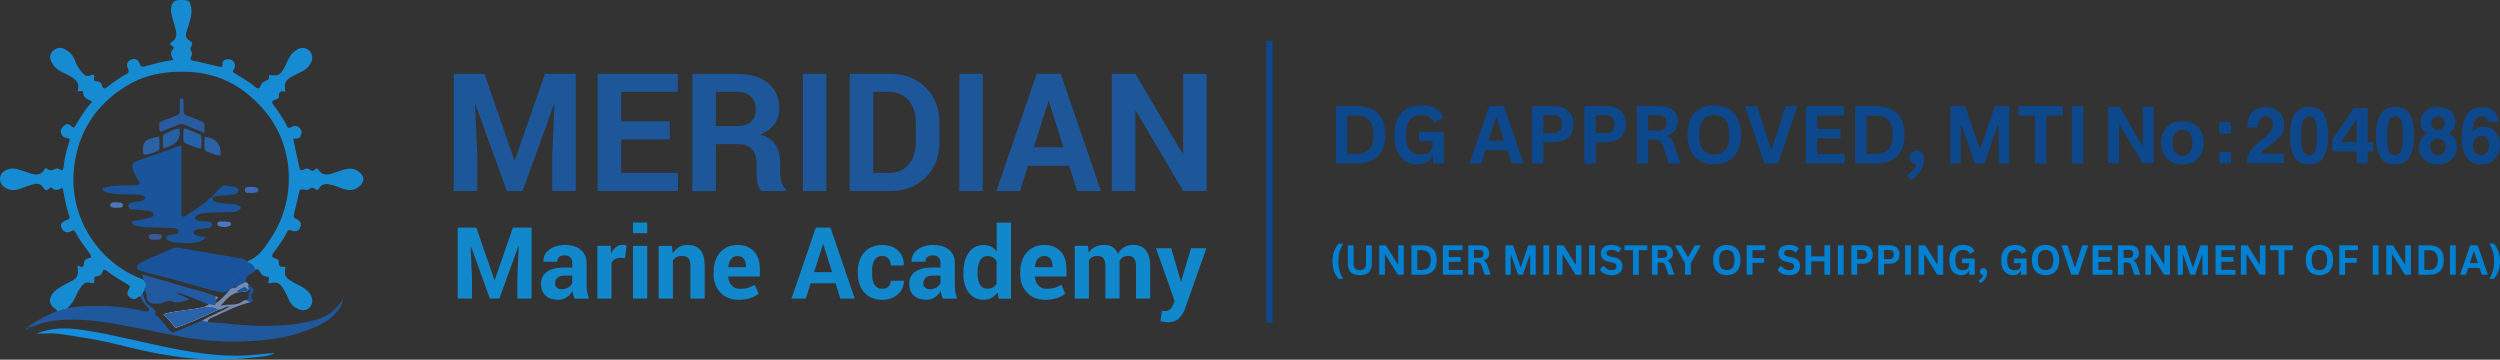<?xml version="1.0" encoding="UTF-8"?>
<svg id="Layer_1" data-name="Layer 1" xmlns="http://www.w3.org/2000/svg" viewBox="0 0 3629.82 522.17">
  <rect x="0" y="0" width="3629.82" height="522.17" fill="#333333" stroke="none"/>
  <defs>
    <style>
      .cls-1 {
        fill: #178bd1;
      }

      .cls-1, .cls-2, .cls-3, .cls-4, .cls-5, .cls-6, .cls-7, .cls-8, .cls-9, .cls-10, .cls-11, .cls-12, .cls-13, .cls-14, .cls-15, .cls-16, .cls-17, .cls-18, .cls-19, .cls-20, .cls-21, .cls-22, .cls-23 {
        stroke-width: 0px;
      }

      .cls-2 {
        fill: #2860a5;
      }

      .cls-3 {
        fill: #2c62a1;
      }

      .cls-4 {
        fill: #758ab0;
      }

      .cls-5 {
        fill: #4978c0;
      }

      .cls-6 {
        fill: #0281d2;
      }

      .cls-7 {
        fill: #295ba1;
      }

      .cls-8 {
        fill: #2a62aa;
      }

      .cls-9 {
        fill: #158ddd;
      }

      .cls-10 {
        fill: #0d488c;
      }

      .cls-11 {
        fill: #20589d;
      }

      .cls-12 {
        fill: #ecf1f6;
      }

      .cls-13 {
        fill: #3e69bb;
      }

      .cls-14 {
        fill: #f6f9fa;
      }

      .cls-15 {
        fill: #215aa0;
      }

      .cls-16 {
        fill: #4b77b2;
      }

      .cls-17 {
        fill: #1a559b;
      }

      .cls-18 {
        fill: #18539b;
      }

      .cls-19 {
        fill: #2a62a5;
      }

      .cls-20 {
        fill: #1d579a;
      }

      .cls-21 {
        fill: #2662a8;
      }

      .cls-22 {
        fill: #1187cc;
      }

      .cls-23 {
        fill: #395a97;
      }
    </style>
  </defs>
  <g>
    <path class="cls-10" d="M3060.97,155.33h16.71l33.31,56.97v-56.97h15.92v81.75h-15.92l-34.09-56.97v56.97h-15.92v-81.75Z"/>
    <path class="cls-10" d="M3137.9,207.14c0-9.57,2.76-17.17,8.3-22.82,5.53-5.64,13.01-8.47,22.43-8.47s17.01,2.82,22.54,8.47c5.53,5.65,8.3,13.33,8.3,23.05s-2.77,17.27-8.3,22.88c-5.53,5.61-13.05,8.41-22.54,8.41s-16.9-2.8-22.43-8.41c-5.53-5.61-8.3-13.27-8.3-22.99v-.11ZM3154.16,207.14c0,5.91,1.31,10.56,3.92,13.96,2.62,3.4,6.17,5.1,10.65,5.1s7.92-1.7,10.54-5.1c2.62-3.4,3.93-7.98,3.93-13.74s-1.31-10.45-3.93-13.85c-2.62-3.4-6.13-5.1-10.54-5.1s-8.04,1.7-10.65,5.1c-2.62,3.4-3.92,7.98-3.92,13.74v-.11Z"/>
    <path class="cls-10" d="M3239.28,177.31v16.6h-16.93v-16.6h16.93ZM3239.28,220.49v16.6h-16.93v-16.6h16.93Z"/>
    <path class="cls-10" d="M3268.22,218.02c3.92-4.86,8.24-9.2,12.95-13.01,1.05-.82,2.09-1.63,3.14-2.41,1.05-.79,2.05-1.59,3.03-2.41,3.51-2.76,6.5-5.66,8.97-8.69,2.47-3.03,3.7-6.63,3.7-10.82,0-3.66-.9-6.52-2.69-8.58-1.8-2.06-4.3-3.08-7.51-3.08-3.89,0-6.71,1.23-8.47,3.7-1.76,2.47-2.75,6.58-2.97,12.34l-15.25-.11c.07-5.61.67-10.1,1.8-13.47s2.95-6.34,5.5-8.9c2.39-2.41,5.23-4.22,8.52-5.43,3.29-1.2,6.88-1.81,10.76-1.81,8,0,14.43,2.39,19.29,7.15s7.29,11.06,7.29,18.86c0,7.18-1.91,12.82-5.72,16.93-3.81,4.11-8.11,7.89-12.9,11.33-.22.22-.49.43-.78.62-.3.19-.56.36-.79.5-2.54,1.87-5.05,3.81-7.51,5.83-2.47,2.02-4.64,4.3-6.5,6.84h34.09v13.68h-53.83c0-7.85,1.96-14.2,5.89-19.06Z"/>
    <path class="cls-10" d="M3325.02,197.55c0-14.45,2.28-25.09,6.84-31.95,4.56-6.85,11.62-10.27,21.2-10.27,10.54,0,17.62,3.61,21.25,10.84,3.63,7.22,5.62,15.22,6,23.97.07.75.11,1.5.11,2.25v2.24c0,1.72-.04,3.5-.11,5.33-.08,1.83-.19,3.69-.34,5.56-.67,8.31-2.88,15.91-6.62,22.79-3.74,6.89-10.69,10.33-20.86,10.33s-17.4-3.52-21.03-10.56c-3.63-7.04-5.7-14.79-6.22-23.24-.07-1.2-.13-2.39-.17-3.59-.04-1.2-.06-2.4-.06-3.59v-.11ZM3341.28,197.72c0,5.08.17,9.31.5,12.67.34,3.36.88,6.13,1.63,8.3.67,2.02,1.87,3.61,3.59,4.77,1.72,1.16,3.7,1.74,5.94,1.74,4.19,0,7.1-2.09,8.75-6.28,1.64-4.19,2.47-11.55,2.47-22.09s-.8-17.81-2.41-21.81c-1.61-4-4.5-6-8.69-6-1.87,0-3.55.39-5.05,1.18-1.5.78-2.65,1.93-3.48,3.42-1.05,1.95-1.85,4.97-2.41,9.08-.56,4.11-.84,9.16-.84,15.14v-.11Z"/>
    <path class="cls-10" d="M3417.65,156.9h19.96v49.57h8.41v13.34h-8.41v17.27h-15.92v-17.27h-35.44v-17.16l31.4-45.75ZM3421.69,206.47v-33.53l-22.99,33.53h22.99Z"/>
    <path class="cls-10" d="M3449.72,197.55c0-14.45,2.28-25.09,6.84-31.95,4.56-6.85,11.62-10.27,21.2-10.27,10.54,0,17.62,3.61,21.25,10.84,3.63,7.22,5.62,15.22,6,23.97.07.75.11,1.5.11,2.25v2.24c0,1.72-.04,3.5-.11,5.33-.08,1.83-.19,3.69-.34,5.56-.67,8.31-2.88,15.91-6.62,22.79-3.74,6.89-10.69,10.33-20.86,10.33s-17.4-3.52-21.03-10.56c-3.63-7.04-5.7-14.79-6.22-23.24-.07-1.2-.13-2.39-.17-3.59-.04-1.2-.06-2.4-.06-3.59v-.11ZM3465.99,197.72c0,5.08.17,9.31.5,12.67.34,3.36.88,6.13,1.63,8.3.67,2.02,1.87,3.61,3.59,4.77,1.72,1.16,3.7,1.74,5.94,1.74,4.19,0,7.1-2.09,8.75-6.28,1.64-4.19,2.47-11.55,2.47-22.09s-.8-17.81-2.41-21.81c-1.61-4-4.5-6-8.69-6-1.87,0-3.55.39-5.05,1.18-1.5.78-2.65,1.93-3.48,3.42-1.05,1.95-1.85,4.97-2.41,9.08-.56,4.11-.84,9.16-.84,15.14v-.11Z"/>
    <path class="cls-10" d="M3524.97,193.6c-3.44-1.2-6.04-3.09-7.79-5.67-1.76-2.58-2.64-5.86-2.64-9.83,0-6.88,2.32-12.39,6.95-16.54s10.8-6.22,18.5-6.22,13.7,2,18.22,6c4.52,4,6.78,9.33,6.78,15.98,0,3.97-.84,7.27-2.52,9.89-1.68,2.62-4.32,4.79-7.91,6.52,4.41,1.87,7.64,4.38,9.7,7.53,2.05,3.15,3.08,7.12,3.08,11.91,0,7.64-2.56,13.8-7.68,18.48-5.12,4.68-11.83,7.02-20.13,7.02s-14.75-2.28-19.79-6.85c-5.05-4.57-7.57-10.6-7.57-18.09,0-4.87,1.06-8.89,3.2-12.08,2.13-3.18,5.33-5.82,9.59-7.92v-.11ZM3528.45,212.97c0,3.74,1.01,6.71,3.03,8.91,2.02,2.21,4.75,3.31,8.19,3.31s6.2-1.08,8.3-3.25c2.09-2.17,3.14-5.01,3.14-8.52,0-3.74-1.01-6.69-3.03-8.86-2.02-2.17-4.79-3.25-8.3-3.25s-6.19,1.07-8.24,3.2c-2.06,2.13-3.08,4.99-3.08,8.58v-.11ZM3530.02,178.43c0,3.1.91,5.58,2.75,7.43,1.83,1.85,4.24,2.78,7.23,2.78s5.14-.89,6.9-2.67c1.76-1.78,2.64-4.18,2.64-7.2s-.86-5.41-2.58-7.15c-1.72-1.74-4.08-2.61-7.06-2.61s-5.29.89-7.12,2.66c-1.83,1.77-2.75,4.07-2.75,6.87v-.11Z"/>
    <path class="cls-10" d="M3589.68,190.99c.15-.07.32-.2.5-.39.19-.19.35-.35.5-.5,2.32-2.17,4.67-3.74,7.06-4.71,2.39-.97,5.08-1.46,8.07-1.46,7.18,0,12.97,2.39,17.38,7.18,4.41,4.78,6.62,11.06,6.62,18.84,0,8.6-2.47,15.53-7.4,20.8-4.93,5.27-11.48,7.91-19.62,7.91-9.27,0-16.32-3.27-21.14-9.82-4.82-6.55-7.23-16.19-7.23-28.92,0-15.05,2.41-26.24,7.23-33.57,4.82-7.34,12.2-11.01,22.15-11.01,7.1,0,12.58,1.71,16.43,5.13,3.85,3.42,6.37,8.81,7.57,16.18l-15.36-.11c-.82-2.62-1.95-4.52-3.36-5.72-1.42-1.19-3.33-1.79-5.72-1.79-4.11,0-7.08,1.5-8.91,4.49-1.83,2.99-3.08,6.32-3.76,9.98-.3,1.35-.52,2.67-.67,3.98-.15,1.31-.26,2.52-.34,3.64v-.11ZM3590.69,210.84c0,4.49,1.05,8,3.14,10.54,2.09,2.54,4.93,3.81,8.52,3.81s6.26-1.25,8.24-3.76c1.98-2.5,2.97-5.96,2.97-10.37,0-4.19-1.01-7.49-3.03-9.92-2.02-2.43-4.79-3.64-8.3-3.64s-6.41,1.2-8.47,3.59c-2.06,2.39-3.08,5.68-3.08,9.87v-.11Z"/>
  </g>
  <g>
    <path class="cls-20" d="M658.85,107.18h44.56l43.39,125.36h.78l43.65-125.36h44.69v170.18h-34.17v-50.79l3.25-75.09-.65-.13-45.6,126.01h-22.86l-45.47-125.62-.65.13,3.25,74.7v50.79h-34.17V107.18Z"/>
    <path class="cls-20" d="M972.45,176.16v26.37h-70.54v48.59h82.49v26.24h-116.66V107.18h116.4v26.24h-82.23v42.74h70.54Z"/>
    <path class="cls-20" d="M1039.35,277.49h-34.17V107.31h64.3c19.49,0,34.69,4.42,45.6,13.25,10.91,8.83,16.37,21.17,16.37,37.02,0,17.24-9.05,29.84-27.15,37.8,18.88,5.63,28.32,19.14,28.32,40.53v12.6c0,5.46.69,10.63,2.08,15.52,1.38,4.89,3.51,8.51,6.37,10.85v2.47h-35.2c-4.94-3.98-7.4-13.68-7.4-29.1v-12.08c0-8.49-2.32-15.09-6.95-19.81-4.63-4.72-11.19-7.08-19.68-7.08l-32.48.13v68.07ZM1039.35,133.42v49.62h29.49c19.05,0,28.58-8.05,28.58-24.16,0-7.97-2.38-14.2-7.14-18.71-4.76-4.5-11.69-6.75-20.79-6.75h-30.14Z"/>
    <path class="cls-20" d="M1199.78,107.18v170.18h-34.04V107.18h34.04Z"/>
    <path class="cls-20" d="M1292.28,277.36h-58.46V107.18h58.46c21.04,0,38.26,6.6,51.64,19.81,13.38,13.21,20.07,30.29,20.07,51.25v28.19c0,20.96-6.69,38.02-20.07,51.18-13.38,13.17-30.59,19.75-51.64,19.75ZM1290.59,133.42h-22.6v117.7h22.6c12.12,0,21.67-4.07,28.65-12.21,6.97-8.14,10.46-18.97,10.46-32.48v-28.45c0-13.42-3.49-24.21-10.46-32.35-6.97-8.14-16.52-12.21-28.65-12.21Z"/>
    <path class="cls-20" d="M1426.99,107.18v170.18h-34.04V107.18h34.04Z"/>
    <path class="cls-20" d="M1563.92,277.36l-11.56-36.76h-59.76l-11.56,36.76h-34.43l58.59-170.18h34.95l58.33,170.18h-34.56ZM1522.21,146.93l-21.17,66.9h43l-21.04-66.9h-.78Z"/>
    <path class="cls-20" d="M1752.02,107.18v170.18h-34.04l-68.72-116.4-.78.13v116.27h-34.17V107.18h34.17l68.72,116.14.78-.13v-116.01h34.04Z"/>
  </g>
  <g>
    <path class="cls-22" d="M664.6,330.5h26.98l26.27,75.9h.47l26.43-75.9h27.06v103.04h-20.69v-30.75l1.97-45.46-.39-.08-27.61,76.3h-13.84l-27.53-76.06-.39.08,1.97,45.23v30.75h-20.69v-103.04Z"/>
    <path class="cls-22" d="M810.5,435.19c-7.97,0-14.13-2.04-18.48-6.14-4.35-4.09-6.53-9.84-6.53-17.26s2.88-13.16,8.65-17.23c5.77-4.06,14.21-6.1,25.33-6.1h11.48v-6.06c0-3.78-.97-6.66-2.91-8.65-1.94-1.99-4.68-2.99-8.22-2.99s-6.23.81-8.06,2.44c-1.84,1.63-2.75,3.88-2.75,6.76l-19.98-.08v-.39c-.37-6.66,2.45-12.3,8.46-16.91,6-4.61,13.74-6.92,23.2-6.92s17,2.36,22.61,7.08c5.61,4.72,8.42,11.3,8.42,19.74v31.7c0,6.87,1.13,13.37,3.38,19.51h-20.69c-1.68-3.88-2.7-7.71-3.07-11.48-5.03,8.65-11.98,12.98-20.84,12.98ZM805.94,411.43h.08c0,2.57.85,4.63,2.56,6.17,1.7,1.55,4.17,2.32,7.39,2.32s6.25-.88,9.08-2.63c2.83-1.76,4.77-3.87,5.82-6.33v-10.85h-11.48c-4.3,0-7.62,1.06-9.95,3.19-2.33,2.12-3.5,4.84-3.5,8.14Z"/>
    <path class="cls-22" d="M887.9,433.54h-20.61v-76.61h19.19l.87,11.33c3.93-8.49,9.57-12.74,16.91-12.74,1.78,0,3.62.29,5.51.87l-2.2,18.33-7.55-.24c-5.82,0-9.86,2.44-12.11,7.31v51.75Z"/>
    <path class="cls-22" d="M939.73,323.1v15.5h-20.69v-15.5h20.69ZM939.73,356.93v76.61h-20.69v-76.61h20.69Z"/>
    <path class="cls-22" d="M998.56,355.51c7.92,0,14,2.49,18.25,7.47,4.25,4.98,6.37,12.56,6.37,22.73v47.82h-20.77v-47.82c0-5.03-1.01-8.65-3.03-10.85-2.02-2.2-5.18-3.3-9.48-3.3-5.45,0-9.75,2.12-12.9,6.37v55.61h-20.69v-76.61l19.35.08.94,11.01c5.3-8.34,12.61-12.51,21.94-12.51Z"/>
    <path class="cls-22" d="M1072.5,435.27c-11.01,0-19.83-3.49-26.47-10.46-6.63-6.97-9.95-16.02-9.95-27.14v-2.83c0-7.6,1.4-14.37,4.21-20.29,2.8-5.92,6.84-10.55,12.11-13.88,5.27-3.33,11.37-4.99,18.29-4.99,10.28,0,18.27,3.08,23.99,9.24,5.71,6.16,8.57,14.62,8.57,25.37v11.25h-45.7l-.16.47c.37,5.19,2.07,9.37,5.11,12.55,3.04,3.17,6.92,4.76,11.64,4.76s8.57-.43,11.56-1.3,6.4-2.35,10.23-4.44l5.58,12.74v.08c-3.3,2.73-7.46,4.89-12.47,6.49-5.01,1.6-10.53,2.4-16.56,2.4ZM1082.96,386.11c0-4.51-1.04-8.04-3.11-10.58-2.07-2.54-5.07-3.81-9.01-3.81s-7.03,1.42-9.28,4.25c-2.26,2.83-3.65,6.71-4.17,11.64l.24.39h25.33v-1.89Z"/>
    <path class="cls-22" d="M1220.14,433.54l-7-22.26h-36.18l-7,22.26h-20.84l35.47-103.04h21.16l35.32,103.04h-20.92ZM1194.89,354.57l-12.82,40.51h26.03l-12.74-40.51h-.47Z"/>
    <path class="cls-22" d="M1266.15,394.45v2.2c0,15.15,4.98,22.73,14.94,22.73,3.72,0,6.69-1.07,8.89-3.23,2.2-2.15,3.3-5.01,3.3-8.57h18.8l.16.39c.21,7.76-2.67,14.25-8.65,19.47-5.98,5.22-13.48,7.83-22.5,7.83-11.22,0-19.97-3.53-26.23-10.58-6.27-7.05-9.4-16.4-9.4-28.04v-2.12c0-11.64,3.13-21.01,9.4-28.12,6.27-7.1,15.01-10.66,26.23-10.66,9.49,0,17.11,2.69,22.85,8.06,5.74,5.38,8.51,12.47,8.3,21.28l-.08.39h-18.88c0-4.04-1.1-7.35-3.3-9.95-2.2-2.6-5.17-3.89-8.89-3.89-9.96,0-14.94,7.6-14.94,22.81Z"/>
    <path class="cls-22" d="M1345.12,435.19c-7.97,0-14.13-2.04-18.48-6.14-4.35-4.09-6.53-9.84-6.53-17.26s2.88-13.16,8.65-17.23c5.77-4.06,14.21-6.1,25.33-6.1h11.48v-6.06c0-3.78-.97-6.66-2.91-8.65-1.94-1.99-4.68-2.99-8.22-2.99s-6.23.81-8.06,2.44c-1.84,1.63-2.75,3.88-2.75,6.76l-19.98-.08v-.39c-.37-6.66,2.45-12.3,8.46-16.91,6-4.61,13.74-6.92,23.2-6.92s17,2.36,22.61,7.08c5.61,4.72,8.42,11.3,8.42,19.74v31.7c0,6.87,1.13,13.37,3.38,19.51h-20.69c-1.68-3.88-2.7-7.71-3.07-11.48-5.03,8.65-11.98,12.98-20.84,12.98ZM1340.56,411.43h.08c0,2.57.85,4.63,2.56,6.17,1.7,1.55,4.17,2.32,7.39,2.32s6.25-.88,9.08-2.63c2.83-1.76,4.77-3.87,5.82-6.33v-10.85h-11.48c-4.3,0-7.62,1.06-9.95,3.19-2.33,2.12-3.5,4.84-3.5,8.14Z"/>
    <path class="cls-22" d="M1428.73,355.67c7.5,0,13.63,3.2,18.41,9.6v-42h20.76v110.43h-17.78l-1.73-9.36c-4.93,7.24-11.56,10.85-19.9,10.85-9.33,0-16.62-3.39-21.87-10.19-5.24-6.79-7.87-15.95-7.87-27.49l.08-1.49c0-12.32,2.62-22.13,7.87-29.42,5.24-7.29,12.58-10.93,22.02-10.93ZM1433.84,419.14c5.87,0,10.25-2.36,13.14-7.08v-32.64c-2.94-5.09-7.29-7.63-13.06-7.63-4.93,0-8.6,2.15-11.01,6.45-2.41,4.3-3.62,10.23-3.62,17.78l.08,1.49c0,14.42,4.82,21.63,14.47,21.63Z"/>
    <path class="cls-22" d="M1517.69,435.27c-11.01,0-19.83-3.49-26.47-10.46-6.63-6.97-9.95-16.02-9.95-27.14v-2.83c0-7.6,1.4-14.37,4.21-20.29,2.8-5.92,6.84-10.55,12.11-13.88,5.27-3.33,11.37-4.99,18.29-4.99,10.28,0,18.27,3.08,23.99,9.24,5.71,6.16,8.57,14.62,8.57,25.37v11.25h-45.7l-.16.47c.37,5.19,2.07,9.37,5.11,12.55,3.04,3.17,6.92,4.76,11.64,4.76s8.57-.43,11.56-1.3c2.99-.87,6.4-2.35,10.23-4.44l5.58,12.74v.08c-3.3,2.73-7.46,4.89-12.47,6.49-5.01,1.6-10.53,2.4-16.56,2.4ZM1528.15,386.11c0-4.51-1.04-8.04-3.11-10.58-2.07-2.54-5.07-3.81-9.01-3.81s-7.03,1.42-9.28,4.25c-2.26,2.83-3.65,6.71-4.17,11.64l.24.39h25.33v-1.89Z"/>
    <path class="cls-22" d="M1625.37,378.95l.16,4.25v50.34h-20.61v-46.41c0-5.56-.92-9.54-2.75-11.96-1.84-2.41-4.69-3.62-8.57-3.62-5.45,0-9.62,2.04-12.51,6.13v55.85h-20.61v-76.61h19.27l.87,10.15c5.08-7.71,12.56-11.56,22.42-11.56s16.57,4.38,20.14,13.14c4.98-8.76,12.48-13.14,22.5-13.14,7.76,0,13.76,2.65,18.01,7.94,4.25,5.3,6.37,13.19,6.37,23.68v46.41h-20.69v-46.41c0-5.66-.9-9.67-2.71-12.03-1.81-2.36-4.65-3.54-8.53-3.54-5.82,0-10.07,2.47-12.74,7.39Z"/>
    <path class="cls-22" d="M1687.11,451.23l3.93.39c5.77,0,9.8-2.94,12.11-8.81l2.36-5.9-27.14-76.53h22.18l12.9,44.44.87,4.25h.39l14.63-48.69h22.26l-31.07,88.09c-1.21,2.99-2.48,5.56-3.82,7.71-1.34,2.15-2.98,4.17-4.92,6.06-3.99,3.78-9.6,5.66-16.83,5.66-2.25,0-5.66-.55-10.22-1.65l2.36-15.02Z"/>
  </g>
  <rect class="cls-10" x="1838.59" y="59.17" width="8.98" height="409.36"/>
  <path class="cls-10" d="M1969.66,154.06c13.52,0,23.85,3.51,30.95,10.52,7.13,6.99,10.71,17.37,10.71,31.14s-3.58,24.13-10.71,31.14c-7.11,7.01-17.43,10.52-30.95,10.52h-29.97v-83.32h29.97ZM1968.67,223.54c8.57,0,14.97-2.2,19.22-6.59,4.27-4.4,6.41-11.47,6.41-21.23s-2.14-16.83-6.41-21.23c-4.24-4.4-10.65-6.59-19.22-6.59h-12.53v55.64h12.53Z"/>
  <path class="cls-10" d="M2058.32,238.6c-6.96,0-12.98-1.59-18.05-4.77-5.05-3.18-8.97-7.96-11.74-14.35-2.75-6.42-4.11-14.33-4.11-23.75s1.65-17.45,4.96-23.85c3.3-6.38,7.88-11.14,13.75-14.26,5.89-3.14,12.69-4.72,20.43-4.72s14.78,1.48,20.39,4.44c5.63,2.97,9.6,7.36,11.88,13.19l-12.02,7.29-1.4-.05c-1.72-3.71-4.14-6.42-7.25-8.14-3.09-1.71-6.96-2.57-11.6-2.57-7.18,0-12.66,2.28-16.46,6.83-3.81,4.52-5.7,11.81-5.7,21.84s1.78,17.39,5.33,21.98c3.55,4.56,8.8,6.83,15.76,6.83,6.01,0,10.44-1.36,13.28-4.07,2.86-2.71,4.3-6.73,4.3-12.06v-3.6h-19.73v-13.42h36.05v46.01h-15.71v-11.18l-1.22-.19c-1.68,4-4.28,7.1-7.76,9.3-3.46,2.17-7.93,3.27-13.37,3.27Z"/>
  <path class="cls-10" d="M2212.23,237.38h-17.35l-6.27-19.22h-31.89l-6.27,19.22h-16.93l28.76-83.32h21.13l28.8,83.32ZM2171.87,171.45l-10.71,32.87h22.91l-10.75-32.87h-1.45Z"/>
  <path class="cls-10" d="M2256.47,154.06c5.98,0,11.08,1.1,15.29,3.27,4.23,2.19,7.43,5.26,9.59,9.21,2.17,3.93,3.27,8.5,3.27,13.7s-1.1,9.77-3.27,13.7c-2.15,3.9-5.35,6.94-9.59,9.12-4.21,2.19-9.3,3.27-15.29,3.27h-15.71v31.05h-16.46v-83.32h32.17ZM2254.32,193.29c9.16,0,13.75-4.35,13.75-13.05s-4.58-13.14-13.75-13.14h-13.56v26.18h13.56Z"/>
  <path class="cls-10" d="M2332.58,154.06c5.98,0,11.08,1.1,15.29,3.27,4.23,2.19,7.43,5.26,9.59,9.21,2.17,3.93,3.27,8.5,3.27,13.7s-1.1,9.77-3.27,13.7c-2.15,3.9-5.35,6.94-9.59,9.12-4.21,2.19-9.3,3.27-15.29,3.27h-15.71v31.05h-16.46v-83.32h32.17ZM2330.43,193.29c9.16,0,13.75-4.35,13.75-13.05s-4.58-13.14-13.75-13.14h-13.56v26.18h13.56Z"/>
  <path class="cls-10" d="M2376.52,237.38v-83.32h33.43c8.63,0,15.13,2,19.5,5.98,4.4,3.96,6.59,9.43,6.59,16.41,0,5.05-1.29,9.2-3.83,12.44-2.56,3.21-6.39,5.68-11.5,7.39v1.22c2.62,1.12,4.73,2.81,6.36,5.05,1.61,2.24,3.14,5.59,4.58,10.01l8.32,24.83h-16.93l-8.14-24.92c-.84-2.49-1.8-4.42-2.85-5.8-1.03-1.4-2.36-2.41-3.97-3.04-1.59-.62-3.68-.94-6.27-.94h-8.84v34.69h-16.46ZM2407.94,189.64c7.97,0,11.97-3.72,11.97-11.18s-4-11.36-11.97-11.36h-14.96v22.54h14.96Z"/>
  <path class="cls-10" d="M2488.95,238.6c-7.64,0-14.38-1.55-20.2-4.68-5.83-3.11-10.4-7.87-13.7-14.26-3.31-6.42-4.96-14.4-4.96-23.94s1.65-17.5,4.96-23.89c3.3-6.42,7.87-11.18,13.7-14.26,5.82-3.11,12.55-4.68,20.2-4.68s14.35,1.54,20.15,4.63c5.82,3.09,10.38,7.84,13.65,14.26,3.3,6.43,4.96,14.4,4.96,23.94s-1.66,17.52-4.96,23.94c-3.27,6.43-7.83,11.2-13.65,14.31-5.8,3.09-12.52,4.63-20.15,4.63ZM2488.95,224.29c7.07,0,12.46-2.27,16.18-6.83,3.74-4.55,5.61-11.79,5.61-21.74s-1.87-17.18-5.61-21.74c-3.72-4.58-9.11-6.87-16.18-6.87s-12.53,2.29-16.27,6.87c-3.74,4.56-5.61,11.81-5.61,21.74s1.87,17.2,5.61,21.74c3.74,4.56,9.16,6.83,16.27,6.83Z"/>
  <path class="cls-10" d="M2581.59,237.38h-19.87l-28.15-83.32h17.49l20.25,62.14h1.4l19.97-62.14h17.02l-28.1,83.32Z"/>
  <path class="cls-10" d="M2638.45,200.82v22.77h39.74v13.79h-56.2v-83.32h55.31v13.79h-38.86v19.5h33.95v13.47h-33.95Z"/>
  <path class="cls-10" d="M2723.58,154.06c13.52,0,23.85,3.51,30.95,10.52,7.13,6.99,10.71,17.37,10.71,31.14s-3.58,24.13-10.71,31.14c-7.11,7.01-17.43,10.52-30.95,10.52h-29.97v-83.32h29.97ZM2722.59,223.54c8.57,0,14.97-2.2,19.22-6.59,4.27-4.4,6.41-11.47,6.41-21.23s-2.14-16.83-6.41-21.23c-4.24-4.4-10.65-6.59-19.22-6.59h-12.53v55.64h12.53Z"/>
  <path class="cls-10" d="M2769.19,254.12c3.33-2.03,6.31-4.51,8.93-7.43,2.64-2.9,4.08-5.84,4.3-8.84-2.99,0-5.33-.89-7.01-2.67s-2.52-4.07-2.52-6.87c0-1.78.4-3.39,1.22-4.86.81-1.46,1.98-2.62,3.51-3.46,1.52-.84,3.27-1.26,5.24-1.26,3.2,0,5.76,1.06,7.67,3.18,1.89,2.09,2.85,5.08,2.85,8.98,0,6.79-1.73,12.69-5.19,17.72-3.44,5.01-8.02,9.26-13.75,12.72l-5.24-7.2Z"/>
  <path class="cls-10" d="M2846.78,237.38h-15.1v-83.32h21.51l21.09,61.25h1.22l20.95-61.25h21.04v83.32h-15.62v-55.03l-1.4-.23-19.26,55.27h-13.75l-19.26-55.27-1.4.23v55.03Z"/>
  <path class="cls-10" d="M2995.1,154.06v13.84h-24.03v69.48h-16.41v-69.48h-24.03v-13.84h64.48Z"/>
  <path class="cls-10" d="M3024.68,237.38h-16.46v-83.32h16.46v83.32Z"/>
  <g>
    <path class="cls-6" d="M1943.47,405.03c-2.65-3.27-4.79-6.92-6.41-10.94-1.59-4.04-2.38-8.95-2.38-14.73s.79-10.66,2.38-14.68c1.61-4.02,3.75-7.67,6.41-10.94h6.27l.09.61c-2.09,3.59-3.72,7.33-4.86,11.22-1.16,3.87-1.73,8.46-1.73,13.79s.57,9.95,1.73,13.84c1.15,3.87,2.77,7.6,4.86,11.22l-.09.61h-6.27Z"/>
    <path class="cls-6" d="M1974.3,399.51c-5.87,0-10.23-1.38-13.09-4.16-2.84-2.81-4.25-6.97-4.25-12.48v-26.7h8.28v26.65c0,3.12.75,5.46,2.24,7.01,1.5,1.57,3.76,2.34,6.83,2.34,6.08,0,9.12-3.11,9.12-9.35v-26.65h8.28v26.7c0,5.52-1.44,9.68-4.3,12.48-2.84,2.78-7.2,4.16-13.09,4.16Z"/>
    <path class="cls-6" d="M2010.69,398.9h-8.18v-42.74h9.68l17.16,27.54.75-.14v-27.4h8.14v42.74h-8.65l-18.19-29.41-.7.14v29.27Z"/>
    <path class="cls-6" d="M2064.72,356.17c6.92,0,12.2,1.8,15.85,5.38,3.65,3.59,5.47,8.92,5.47,15.99s-1.82,12.38-5.47,15.99c-3.65,3.59-8.93,5.38-15.85,5.38h-15.38v-42.74h15.38ZM2064.2,391.8c4.4,0,7.68-1.12,9.87-3.37,2.17-2.24,3.27-5.87,3.27-10.89s-1.1-8.65-3.27-10.89c-2.19-2.24-5.47-3.37-9.87-3.37h-6.45v28.52h6.45Z"/>
    <path class="cls-6" d="M2103.41,380.15v11.69h20.43v7.06h-28.85v-42.74h28.38v7.06h-19.97v10.01h17.44v6.92h-17.44Z"/>
    <path class="cls-6" d="M2131.71,398.9v-42.74h17.16c4.42,0,7.76,1.03,10.01,3.09,2.24,2.03,3.37,4.84,3.37,8.42,0,2.6-.65,4.71-1.96,6.36-1.31,1.66-3.27,2.92-5.89,3.79v.61c1.33.6,2.41,1.47,3.23,2.62.84,1.16,1.64,2.85,2.38,5.1l4.25,12.76h-8.7l-4.16-12.76c-.44-1.27-.92-2.27-1.45-2.99-.54-.71-1.22-1.23-2.06-1.54-.82-.34-1.89-.51-3.23-.51h-4.54v17.81h-8.42ZM2147.84,374.4c4.08,0,6.13-1.89,6.13-5.7s-2.05-5.84-6.13-5.84h-7.71v11.55h7.71Z"/>
    <path class="cls-6" d="M2193.47,398.9h-7.71v-42.74h11.03l10.8,31.42h.61l10.75-31.42h10.8v42.74h-8v-28.24l-.75-.09-9.87,28.33h-7.06l-9.87-28.33-.75.09v28.24Z"/>
    <path class="cls-6" d="M2249.29,398.9h-8.42v-42.74h8.42v42.74Z"/>
    <path class="cls-6" d="M2268.63,398.9h-8.18v-42.74h9.68l17.16,27.54.75-.14v-27.4h8.14v42.74h-8.65l-18.19-29.41-.7.14v29.27Z"/>
    <path class="cls-6" d="M2315.69,398.9h-8.42v-42.74h8.42v42.74Z"/>
    <path class="cls-6" d="M2340.22,399.51c-2.97,0-5.6-.36-7.9-1.08-2.31-.75-4.24-1.71-5.8-2.9-1.53-1.18-2.7-2.49-3.51-3.93l4.63-5.66h.75c1.27,1.91,2.9,3.44,4.86,4.58,1.99,1.12,4.31,1.68,6.97,1.68,2.27,0,3.97-.47,5.1-1.4,1.15-.96,1.73-2.29,1.73-3.97,0-1.03-.19-1.87-.56-2.52-.35-.68-.96-1.27-1.82-1.78-.84-.49-2-.91-3.46-1.26l-5.52-1.26c-3.83-.87-6.71-2.31-8.6-4.35-1.87-2.06-2.81-4.7-2.81-7.95,0-2.4.61-4.51,1.82-6.36,1.22-1.84,2.97-3.25,5.28-4.25,2.3-1.03,5.06-1.54,8.28-1.54s6.13.44,8.46,1.31c2.34.88,4.31,2.2,5.94,3.97l-4.16,5.75h-.75c-1.19-1.27-2.56-2.22-4.11-2.85-1.57-.65-3.35-.98-5.38-.98-2.31,0-4.07.42-5.28,1.26-1.22.82-1.82,1.94-1.82,3.37,0,1.34.42,2.42,1.26,3.23.87.82,2.35,1.44,4.44,1.87l5.61,1.17c4.14.88,7.15,2.36,9.02,4.44,1.87,2.09,2.81,4.84,2.81,8.23,0,2.65-.58,4.98-1.73,6.97-1.16,1.96-2.9,3.5-5.24,4.58-2.31,1.09-5.14,1.64-8.51,1.64Z"/>
    <path class="cls-6" d="M2391.75,356.17v7.11h-12.34v35.63h-8.42v-35.63h-12.34v-7.11h33.1Z"/>
    <path class="cls-6" d="M2398.45,398.9v-42.74h17.16c4.42,0,7.76,1.03,10.01,3.09,2.24,2.03,3.37,4.84,3.37,8.42,0,2.6-.65,4.71-1.96,6.36-1.31,1.66-3.27,2.92-5.89,3.79v.61c1.33.6,2.41,1.47,3.23,2.62.84,1.16,1.64,2.85,2.38,5.1l4.25,12.76h-8.7l-4.16-12.76c-.44-1.27-.92-2.27-1.45-2.99-.54-.71-1.22-1.23-2.06-1.54-.82-.34-1.89-.51-3.23-.51h-4.54v17.81h-8.42ZM2414.58,374.4c4.08,0,6.13-1.89,6.13-5.7s-2.05-5.84-6.13-5.84h-7.71v11.55h7.71Z"/>
    <path class="cls-6" d="M2454.9,398.9h-8.46v-16.79l-14.78-25.95h9.07l9.77,16.83h.75l9.54-16.83h8.84l-14.73,25.95v16.79Z"/>
    <path class="cls-6" d="M2507.22,399.51c-3.9,0-7.34-.79-10.33-2.38-2.99-1.59-5.35-4.02-7.06-7.29-1.68-3.3-2.52-7.4-2.52-12.3s.84-8.98,2.52-12.25c1.71-3.27,4.07-5.7,7.06-7.29,2.99-1.61,6.43-2.43,10.33-2.43s7.36.79,10.33,2.38c2.99,1.59,5.33,4.04,7.01,7.34,1.68,3.27,2.52,7.36,2.52,12.25s-.84,9-2.52,12.3c-1.68,3.27-4.02,5.7-7.01,7.29-2.97,1.59-6.41,2.38-10.33,2.38ZM2507.22,392.17c3.61,0,6.37-1.15,8.28-3.46,1.93-2.34,2.9-6.06,2.9-11.18s-.97-8.84-2.9-11.18c-1.91-2.34-4.66-3.51-8.28-3.51s-6.44,1.17-8.37,3.51c-1.91,2.34-2.85,6.07-2.85,11.18s.95,8.84,2.85,11.18c1.93,2.31,4.72,3.46,8.37,3.46Z"/>
    <path class="cls-6" d="M2563.11,356.17v7.06h-18.66v11.32h16.93v7.01h-16.93v17.35h-8.42v-42.74h27.07Z"/>
    <path class="cls-6" d="M2598.05,399.51c-2.97,0-5.6-.36-7.9-1.08-2.31-.75-4.24-1.71-5.8-2.9-1.53-1.18-2.7-2.49-3.51-3.93l4.63-5.66h.75c1.27,1.91,2.9,3.44,4.86,4.58,1.99,1.12,4.31,1.68,6.97,1.68,2.27,0,3.97-.47,5.1-1.4,1.15-.96,1.73-2.29,1.73-3.97,0-1.03-.19-1.87-.56-2.52-.35-.68-.96-1.27-1.82-1.78-.84-.49-2-.91-3.46-1.26l-5.52-1.26c-3.83-.87-6.71-2.31-8.6-4.35-1.87-2.06-2.81-4.7-2.81-7.95,0-2.4.61-4.51,1.82-6.36,1.22-1.84,2.97-3.25,5.28-4.25,2.3-1.03,5.06-1.54,8.28-1.54s6.13.44,8.46,1.31c2.34.88,4.31,2.2,5.94,3.97l-4.16,5.75h-.75c-1.19-1.27-2.56-2.22-4.11-2.85-1.57-.65-3.35-.98-5.38-.98-2.31,0-4.07.42-5.28,1.26-1.22.82-1.82,1.94-1.82,3.37,0,1.34.42,2.42,1.26,3.23.87.82,2.35,1.44,4.44,1.87l5.61,1.17c4.14.88,7.15,2.36,9.02,4.44,1.87,2.09,2.81,4.84,2.81,8.23,0,2.65-.58,4.98-1.73,6.97-1.16,1.96-2.9,3.5-5.24,4.58-2.31,1.09-5.14,1.64-8.51,1.64Z"/>
    <path class="cls-6" d="M2648.95,372.25v-16.08h8.42v42.74h-8.42v-19.45h-19.17v19.45h-8.42v-42.74h8.42v16.08h19.17Z"/>
    <path class="cls-6" d="M2676.9,398.9h-8.42v-42.74h8.42v42.74Z"/>
    <path class="cls-6" d="M2704.56,356.17c3.05,0,5.66.56,7.81,1.68,2.17,1.12,3.83,2.7,4.96,4.72,1.12,2,1.68,4.34,1.68,7.01s-.56,5.03-1.68,7.01c-1.12,2-2.78,3.55-4.96,4.68-2.15,1.12-4.76,1.68-7.81,1.68h-8.09v15.94h-8.42v-42.74h16.51ZM2703.44,376.27c4.7,0,7.06-2.22,7.06-6.69s-2.36-6.73-7.06-6.73h-6.97v13.42h6.97Z"/>
    <path class="cls-6" d="M2743.59,356.17c3.05,0,5.66.56,7.81,1.68,2.17,1.12,3.83,2.7,4.96,4.72,1.12,2,1.68,4.34,1.68,7.01s-.56,5.03-1.68,7.01c-1.12,2-2.78,3.55-4.96,4.68-2.15,1.12-4.76,1.68-7.81,1.68h-8.09v15.94h-8.42v-42.74h16.51ZM2742.47,376.27c4.7,0,7.06-2.22,7.06-6.69s-2.36-6.73-7.06-6.73h-6.97v13.42h6.97Z"/>
    <path class="cls-6" d="M2774.53,398.9h-8.42v-42.74h8.42v42.74Z"/>
    <path class="cls-6" d="M2793.86,398.9h-8.18v-42.74h9.68l17.16,27.54.75-.14v-27.4h8.14v42.74h-8.65l-18.19-29.41-.7.14v29.27Z"/>
    <path class="cls-6" d="M2847.7,399.51c-3.59,0-6.67-.81-9.26-2.43-2.6-1.61-4.61-4.07-6.03-7.34-1.4-3.3-2.1-7.36-2.1-12.2s.84-8.93,2.52-12.2c1.71-3.3,4.07-5.75,7.06-7.34,3.02-1.61,6.51-2.43,10.47-2.43s7.6.77,10.47,2.29c2.9,1.53,4.92,3.79,6.08,6.78l-6.17,3.74-.7-.05c-.91-1.89-2.15-3.28-3.74-4.16-1.57-.87-3.54-1.31-5.94-1.31-3.68,0-6.5,1.17-8.46,3.51-1.94,2.31-2.9,6.03-2.9,11.18s.9,8.93,2.71,11.27c1.84,2.34,4.54,3.51,8.09,3.51,3.09,0,5.35-.68,6.83-2.06,1.46-1.4,2.2-3.47,2.2-6.22v-1.87h-10.1v-6.83h18.47v23.57h-8.04v-5.75l-.61-.05c-.88,2.03-2.22,3.6-4.02,4.72-1.78,1.12-4.06,1.68-6.83,1.68Z"/>
    <path class="cls-6" d="M2872.66,407.51c1.71-1.06,3.24-2.34,4.58-3.83,1.37-1.5,2.1-3.02,2.2-4.54-1.53,0-2.74-.44-3.6-1.36-.84-.9-1.26-2.07-1.26-3.51,0-.94.2-1.78.61-2.52.43-.75,1.04-1.32,1.82-1.73.77-.43,1.66-.65,2.67-.65,1.65,0,2.96.54,3.93,1.59.96,1.06,1.45,2.61,1.45,4.63,0,3.48-.89,6.51-2.67,9.07-1.75,2.58-4.09,4.77-7.01,6.55l-2.71-3.69Z"/>
    <path class="cls-6" d="M2922.98,399.51c-3.59,0-6.67-.81-9.26-2.43-2.6-1.61-4.61-4.07-6.03-7.34-1.4-3.3-2.1-7.36-2.1-12.2s.84-8.93,2.52-12.2c1.71-3.3,4.07-5.75,7.06-7.34,3.02-1.61,6.51-2.43,10.47-2.43s7.6.77,10.47,2.29c2.9,1.53,4.92,3.79,6.08,6.78l-6.17,3.74-.7-.05c-.91-1.89-2.15-3.28-3.74-4.16-1.57-.87-3.54-1.31-5.94-1.31-3.68,0-6.5,1.17-8.46,3.51-1.94,2.31-2.9,6.03-2.9,11.18s.9,8.93,2.71,11.27c1.84,2.34,4.54,3.51,8.09,3.51,3.09,0,5.35-.68,6.83-2.06,1.46-1.4,2.2-3.47,2.2-6.22v-1.87h-10.1v-6.83h18.47v23.57h-8.04v-5.75l-.61-.05c-.88,2.03-2.22,3.6-4.02,4.72-1.78,1.12-4.06,1.68-6.83,1.68Z"/>
    <path class="cls-6" d="M2970.06,399.51c-3.9,0-7.34-.79-10.33-2.38s-5.35-4.02-7.06-7.29c-1.68-3.3-2.52-7.4-2.52-12.3s.84-8.98,2.52-12.25c1.71-3.27,4.07-5.7,7.06-7.29,2.99-1.61,6.43-2.43,10.33-2.43s7.36.79,10.33,2.38c2.99,1.59,5.33,4.04,7.01,7.34,1.68,3.27,2.52,7.36,2.52,12.25s-.84,9-2.52,12.3c-1.68,3.27-4.02,5.7-7.01,7.29-2.97,1.59-6.41,2.38-10.33,2.38ZM2970.06,392.17c3.61,0,6.37-1.15,8.28-3.46,1.93-2.34,2.9-6.06,2.9-11.18s-.97-8.84-2.9-11.18c-1.91-2.34-4.66-3.51-8.28-3.51s-6.44,1.17-8.37,3.51c-1.91,2.34-2.85,6.07-2.85,11.18s.95,8.84,2.85,11.18c1.93,2.31,4.72,3.46,8.37,3.46Z"/>
    <path class="cls-6" d="M3017.56,398.9h-10.19l-14.45-42.74h8.98l10.38,31.84h.75l10.19-31.84h8.74l-14.4,42.74Z"/>
    <path class="cls-6" d="M3046.69,380.15v11.69h20.43v7.06h-28.85v-42.74h28.38v7.06h-19.97v10.01h17.44v6.92h-17.44Z"/>
    <path class="cls-6" d="M3075,398.9v-42.74h17.16c4.42,0,7.76,1.03,10.01,3.09,2.24,2.03,3.37,4.84,3.37,8.42,0,2.6-.65,4.71-1.96,6.36-1.31,1.66-3.27,2.92-5.89,3.79v.61c1.33.6,2.41,1.47,3.23,2.62.84,1.16,1.64,2.85,2.38,5.1l4.25,12.76h-8.7l-4.16-12.76c-.44-1.27-.92-2.27-1.45-2.99-.54-.71-1.22-1.23-2.06-1.54-.82-.34-1.89-.51-3.23-.51h-4.54v17.81h-8.42ZM3091.13,374.4c4.08,0,6.13-1.89,6.13-5.7s-2.05-5.84-6.13-5.84h-7.71v11.55h7.71Z"/>
    <path class="cls-6" d="M3123.11,398.9h-8.18v-42.74h9.68l17.16,27.54.75-.14v-27.4h8.14v42.74h-8.65l-18.19-29.41-.7.14v29.27Z"/>
    <path class="cls-6" d="M3169.47,398.9h-7.71v-42.74h11.03l10.8,31.42h.61l10.75-31.42h10.8v42.74h-8v-28.24l-.75-.09-9.87,28.33h-7.06l-9.87-28.33-.75.09v28.24Z"/>
    <path class="cls-6" d="M3225.3,380.15v11.69h20.43v7.06h-28.85v-42.74h28.38v7.06h-19.97v10.01h17.44v6.92h-17.44Z"/>
    <path class="cls-6" d="M3261.78,398.9h-8.18v-42.74h9.68l17.16,27.54.75-.14v-27.4h8.14v42.74h-8.65l-18.19-29.41-.7.14v29.27Z"/>
    <path class="cls-6" d="M3329.13,356.17v7.11h-12.34v35.63h-8.42v-35.63h-12.34v-7.11h33.1Z"/>
    <path class="cls-6" d="M3367.66,399.51c-3.9,0-7.34-.79-10.33-2.38s-5.35-4.02-7.06-7.29c-1.68-3.3-2.52-7.4-2.52-12.3s.84-8.98,2.52-12.25c1.71-3.27,4.07-5.7,7.06-7.29,2.99-1.61,6.43-2.43,10.33-2.43s7.36.79,10.33,2.38c2.99,1.59,5.33,4.04,7.01,7.34,1.68,3.27,2.52,7.36,2.52,12.25s-.84,9-2.52,12.3c-1.68,3.27-4.02,5.7-7.01,7.29-2.97,1.59-6.41,2.38-10.33,2.38ZM3367.66,392.17c3.61,0,6.37-1.15,8.28-3.46,1.93-2.34,2.9-6.06,2.9-11.18s-.97-8.84-2.9-11.18c-1.91-2.34-4.66-3.51-8.28-3.51s-6.44,1.17-8.37,3.51c-1.91,2.34-2.85,6.07-2.85,11.18s.95,8.84,2.85,11.18c1.93,2.31,4.72,3.46,8.37,3.46Z"/>
    <path class="cls-6" d="M3423.55,356.17v7.06h-18.66v11.32h16.93v7.01h-16.93v17.35h-8.42v-42.74h27.07Z"/>
    <path class="cls-6" d="M3453.53,398.9h-8.42v-42.74h8.42v42.74Z"/>
    <path class="cls-6" d="M3472.87,398.9h-8.18v-42.74h9.68l17.16,27.54.75-.14v-27.4h8.14v42.74h-8.65l-18.19-29.41-.7.14v29.27Z"/>
    <path class="cls-6" d="M3526.89,356.17c6.92,0,12.2,1.8,15.85,5.38,3.65,3.59,5.47,8.92,5.47,15.99s-1.82,12.38-5.47,15.99c-3.65,3.59-8.93,5.38-15.85,5.38h-15.38v-42.74h15.38ZM3526.38,391.8c4.4,0,7.68-1.12,9.87-3.37,2.17-2.24,3.27-5.87,3.27-10.89s-1.1-8.65-3.27-10.89c-2.19-2.24-5.47-3.37-9.87-3.37h-6.45v28.52h6.45Z"/>
    <path class="cls-6" d="M3565.59,398.9h-8.42v-42.74h8.42v42.74Z"/>
    <path class="cls-6" d="M3612.18,398.9h-8.88l-3.23-9.87h-16.37l-3.23,9.87h-8.65l14.73-42.74h10.85l14.78,42.74ZM3591.47,365.1l-5.47,16.83h11.74l-5.52-16.83h-.75Z"/>
    <path class="cls-6" d="M3614.63,404.42c1.37-2.34,2.52-4.7,3.46-7.06.96-2.36,1.73-5.03,2.29-8,.58-2.99.89-6.32.89-10.01s-.3-6.97-.89-9.96c-.56-2.99-1.33-5.66-2.29-8-.94-2.36-2.09-4.72-3.46-7.06l.14-.61h6.17c1.68,2.09,3.16,4.3,4.44,6.64,1.31,2.31,2.36,5.05,3.18,8.23.84,3.18,1.26,6.77,1.26,10.75,0,5.77-.83,10.68-2.48,14.73-1.62,4.02-3.76,7.67-6.41,10.94h-6.17l-.14-.61Z"/>
  </g>
  <g>
    <path class="cls-1" d="M523.84,268.54c-6.49,7.3-14.69,8.77-23.65,6.21-5.78-1.66-11.23-4.36-17.01-5.92-7.49-1.99-15.21-3.7-20.28,5.02-.81,1.42-2.84,3.13-3.98,1.75-4.22-5.12-7.87-2.42-11.94-.09-1,.57-2.61.14-3.93-.05-7.82-1-7.73-1-9.29,5.92-2.18,9.76-4.31,19.53-6.82,29.15-1,3.84-.71,5.83,3.46,7.58,6.02,2.61,7.54,6.87,5.64,11.9-1.9,5.02-5.83,6.92-12.23,4.93-3.22-1-5.45-1.9-7.2,1.99-4.69,10.43-11.9,19.24-18.29,28.53-1.47,2.13-3.55,4.08-3.27,7.06,1.52,2.09,3.98,2.32,6.07,3.18,1.99.81,3.98,2.04,3.7,4.17-.95,7.82,4.03,8.29,9.72,7.44-1.9,13.6-1.23,14.93,10.47,22.13,5.97,3.65,12.61,5.97,18.29,10.19,5.07,3.7,8.67,8.2,9.81,14.46,1.9,10.76-7.54,19.15-17.87,15.45-7.06-2.51-12.75-6.92-15.78-14.31-1.99-4.93-4.41-9.72-7.06-14.31-6.3-10.76-9.91-12.23-21.66-9.48-2.42-1.61-.71-3.51-.28-5.31.47-2.23.09-4.36-2.46-4.46-5.73-.28-8.96-3.55-11.33-8.34-1.28-2.56-3.32-3.03-5.78-1.52-4.03-3.51-9.57-5.64-11.47-11.23-.14-.43-.24-.85-.33-1.33,17.49-6.02,26.26-21.28,35.36-35.21,35.45-54.27,33.56-129.86-8.67-181.33-29.01-35.4-65.97-56.73-113.42-58.48-32.28-1.14-62.32,4.03-89.86,21.19-43.41,27.06-68.68,65.88-74.84,116.78-8.44,70.14,32.23,134.98,92.56,160.57,2.75,1.18,5.59,2.13,8.29,3.51.09.05.19.09.24.14,6.82,4.03,5.97,9.48,2.56,15.31-.14.33-.33.66-.52,1-.52-.33-1.14-.52-1.85-.57-.62,1.18-1.23,2.42-1.85,3.65.24.62.43,1.23.66,1.9v.05c-.81,1.28-1.75,2.51-2.89,3.55-.09.09-.19.14-.28.19-.09-.38-.19-.76-.24-1.18-2.65-.38-4.22,1.37-6.11,2.75-3.13,2.32-6.26,1.37-9.15-.81-4.74-3.6-5.36-6.68-1.9-12.7,1.56-2.75,2.27-4.27-1.18-6.26-10.95-6.35-21.71-12.89-31.8-20.57-1.9-1.47-4.08-1.47-4.83.9-1.47,4.69-4.03,7.35-9.24,7.39-2.18,0-3.22,1.8-3.51,4.08-.24,2.18,1.37,4.64-1,6.49-11.09-2.99-12.99-2.27-19.62,7.39-1.52,2.23-3.13,4.41-4.08,6.87-3.22,8.44-7.63,16.07-14.74,21.85,1.33-.24,2.65-.47,3.98-.71-1.09.85-2.32,1.61-3.65,2.28-4.55,2.09-9.05,4.5-14.31,2.46-.85-2.84-3.79-3.55-5.69-5.36-5.78-5.59-6.54-10.76-2.56-17.92,3.22-5.78,8.58-9.24,14.03-12.42,4.88-2.89,9.86-5.59,14.98-8.01,7.35-3.51,10.28-9.05,9-17.01-.28-1.56-.85-3.27.09-4.83,2.65-1.8,3.79,2.42,6.16,1.47,2.84-1.09,2.46-3.93,2.61-5.92.47-6.82,6.92-6.11,10.57-8.34-.19-3.89-2.56-5.97-4.31-8.29-6.49-8.86-13.27-17.54-18.2-27.44-1.66-3.32-3.18-4.03-6.87-1.9-5.88,3.37-10.71,1.18-13.6-4.93-2.23-4.79-.38-8.25,6.54-11.09,2.51-1.04,5.36-1.18,4.93-4.93-.09-.66-.28-1.33-.52-1.94-4.79-12.75-6.3-26.4-9.48-40-5.59,1.66-10.47,5.73-15.21.05-.81-.95-2.75-1-3.65.09-4.88,5.97-7.44,2.04-10.43-2.09-2.8-3.93-6.82-4.6-11.56-3.7-6.59,1.33-12.75,3.79-18.96,6.21-7.3,2.8-14.74,4.03-22.18-.09-5.73-3.18-9.24-7.77-8.82-14.41.43-6.3,4.31-10.24,10.05-12.51,4.79-1.85,9.62-2.56,14.64-.95,6.97,2.27,13.89,4.5,20.9,6.68,7.25,2.28,13.89,2.04,18.29-5.45.85-1.47,2.7-3.37,3.79-2.28,4.88,4.88,9.15,2.37,14.08.24,2.61-1.14,5.12,2.84,8.29,2.51,1.71-1.37,2.13-3.37,2.32-5.36,1.23-11.99,3.79-23.65,7.91-34.98,1.42-3.84,1.04-6.21-3.89-6.73-4.31-.43-7.11-3.41-8.06-7.73-1.04-4.64,1.9-7.49,4.93-10.19,2.94-2.65,5.88-2.65,8.96-.24,1.52,1.14,2.37,3.37,5.73,3.03,7.44-12.61,14.93-25.78,26.07-37.49-7.3-3.22-13.08-5.31-13.37-13.46-.09-3.98-5.17-.14-8.25-2.32,4.5-12.37-4.08-17.63-13.27-22.51-3.27-1.71-6.45-3.51-9.81-4.93-6.82-2.94-11.37-8.01-14.65-14.41-3.13-6.21-2.56-11.04,1.75-15.59,4.31-4.64,10.57-6.21,16.4-3.46,7.16,3.32,12.65,8.48,15.55,16.07,2.61,6.92,6.11,13.32,11.09,18.82,3.32,3.65,6.82,6.21,12.23,3.65,3.18-1.52,6.35-1.42,4.79,3.7-.9,2.89-.28,4.74,2.84,4.83,5.02.14,8.1,2.23,9.15,7.35.81,3.79,3.55,3.74,6.02,1.85,9.53-7.35,19.29-14.22,29.76-20.1,3.32-1.85,3.03-4.03,1.47-7.44-2.8-6.21-1.33-9.86,3.79-12.51,5.78-2.99,10.9-1.28,13.22,5.64,1.52,4.41,3.18,4.79,7.11,3.79,13.46-3.51,26.78-7.63,41.66-9.24-2.23-5.59-5.97-10.28-.47-15.69,3.51-3.41-2.56-4.98-3.89-7.25.28-1,.24-1.94.62-2.13,8.58-4.74,9.48-11.9,6.92-20.43-1.85-6.07-3.32-12.23-5.02-18.29-1.04-3.55-1.71-7.11-1.33-10.81C249.28,3.22,252.98-.05,262.46,0c1.33,0,2.7,0,4.03.05,8.34.47,9.15,1.33,10.9,9.86,1.66,8.2-.33,15.88-2.56,23.56-1.23,4.17-2.56,8.29-3.93,12.37-1.8,5.31-1.42,9.76,4.03,12.84,3.55,2.04,5.64,4.74,2.65,8.96-1.47,2.09-1.33,4.36,0,6.54.85,1.47,1.42,2.99,1.23,4.74-.28,2.56-3.46,4.83-1.61,7.39,2.09,3.03,6.07,2.13,9.19,2.94,11.61,2.94,23.27,5.5,34.93,8.2.95-.43,1.42-1.18,1.47-2.23.28-3.7.24-7.68,4.93-8.72,4.08-.85,8.29-.81,11.09,2.65,2.65,3.27,3.32,7.77.81,11.14-2.27,3.13-1.75,4.41,1.09,6.11,10.62,6.26,21.19,12.56,30.66,20.52,3.22,2.7,5.45,1.52,6.87-1.99,1.18-2.8,2.46-5.36,5.59-6.68,7.01-2.89,7.01-2.99,6.73-9.19,14.27,1.47,16.49.24,23.65-13.41,1.99-3.84,3.79-7.73,5.59-11.66,2.46-5.4,6.64-9.15,11.61-12.04,6.3-3.65,12.8-2.99,17.54,1.47,4.79,4.5,5.83,12.09,2.18,18.34-3.03,5.31-7.25,9.48-12.84,12.13-4.22,2.04-8.39,4.08-12.51,6.26-11.75,6.3-13.41,9.48-11.52,22.75-5.36-.85-9.91-.43-9.29,6.97.28,3.65-3.65,4.22-6.4,5.21-3.93,1.42-4.22,3.7-1.9,6.82,7.39,9.86,14.5,19.95,19.95,31.04,1.99,3.98,4.08,2.75,7.11,1.18,4.79-2.51,9.19-1.14,12.23,2.8,2.89,3.7,2.27,7.44.19,11.19-2.18,3.89-6.3,2.75-10.43,3.46,2.99,14.03,5.97,27.87,8.96,41.71.9,4.03,3.27,4.6,6.64,2.7,2.8-1.61,5.5-1.99,8.29.24,2.56,2.04,5.21,2.84,7.73-.47,1.75-2.28,3.98-.81,4.98.76,7.01,10.71,16.26,6.49,25.02,3.74,5.4-1.66,10.62-3.98,16.21-4.98,7.77-1.33,14.6.81,20.1,6.4,5.26,5.36,5.17,11.19.19,16.87Z"/>
    <path class="cls-11" d="M40.94,475.84h.09s-.05.05-.05.05h-.05v-.05Z"/>
    <path class="cls-11" d="M497.96,433.66c-1,9.76-6.73,17.16-13.27,23.79-11.23,11.42-25.92,17.2-40.57,22.8-28.67,10.95-58.77,14.08-89.15,15.4-31.04,1.33-61.9-1.42-92.42-6.87-29.76-5.31-59.24-12.18-89.01-17.54-35.17-6.26-70.48-10.47-106.16-3.79-9.19,1.75-17.2,6.87-26.35,8.39.95-4.08,4.88-4.98,7.73-6.78,11-6.73,22.23-13.03,34.41-17.35,4.64-1.33,9.34-2.7,13.98-4.03,1.33-.24,2.65-.47,3.98-.71,3.51-.66,7.01-1.33,10.62-1.61,31.28-2.51,62.32-1.14,93.08,5.4,3.79.81,7.63,2.09,11.52.66.81-3.98-2.37-5.5-4.22-7.58-3.22-3.79-6.49-7.44-7.58-12.37-.09-.38-.19-.76-.24-1.18.43-1.8.85-3.6,2.75-4.5.24.62.43,1.23.66,1.9v.05c1.47,4.36,2.7,8.77,5.5,12.61,4.12,5.59,14.03,6.73,12.61,16.49,7.73,6.59,13.7,14.79,20.24,22.42,2.8,3.22,4.93,4.17,9.15,2.28,12.37-5.59,25.02-10.52,37.58-15.69,1.09-.66,2.18-1.33,3.32-1.9,2.04.57,3.7,1.94,5.12,3.65,22.56,1.23,44.98,4.55,67.63,5.31,28.39.95,56.59-.33,84.32-6.97,19.34-4.6,34.93-14.41,44.79-32.28Z"/>
    <path class="cls-18" d="M359.29,380.52c6.1,1.46,9.57,5.62,11.58,11.28-1.01,3.78-4.65,4.25-7.35,5.96-4.33,2.74-8.07,5.95-6.41,11.96-2.99,6.34-9.49,7.63-15.02,10.22-1.3.61-1.87-1.31-2.17-2.57,2.43-6.76,8.38-10.97,11.46-16.04-3.83,4.15-7.94,9.4-12.1,14.54-6.26,7.75-13.8,9.88-23.07,7.61-22.31-5.46-44.29-12.13-66.38-18.36-14.11-3.98-28.58-6.49-42.54-10.97-3.35-1.07-8.12-1.32-8.31-5.82-.16-3.99,3.74-6.05,7.01-7.74,14.5-7.51,29.72-13.41,44.67-19.92,3.42-1.49,7.19-1.35,10.84-.67,27.82,5.14,55.77,9.46,83.62,14.42,5.02.9,10.78,1.03,14.18,6.11Z"/>
    <path class="cls-9" d="M52.91,484.48c21.51-8.8,43.43-8.94,65.72-5.65,39.23,5.8,77.58,15.74,116.32,23.88,41.46,8.71,83.07,15.94,125.7,13.14,12.59-.83,25.14-2.26,38.75-3.51-9.28,5.12-18.67,5.3-27.8,6.32-24.16,2.69-48.34,4.3-72.73,3.12-42.79-2.07-84.43-10.51-125.76-21.03-28.75-7.32-58.05-11.73-87.33-16.01-10.74-1.57-21.9-.25-32.87-.25Z"/>
    <path class="cls-4" d="M359.86,434.7c-.19.43-.52.81-.9,1.18-2.42-.33-4.98.05-6.64,1.47-9.05,7.54-20.14,3.13-31.85,6.59,8.39-9.72,15.21-17.92,26.83-19.67.09,0,.14-.05.24-.05.14-.28.24-.47.38-.71,0-.05.05-.05.05-.09,2.23-4.64,6.87-2.56,10.95-2.42h.43c.57-.09,1.04-.33,1.47-.66.05,0,.09-.05.14-.09v-.05c.24-.09.43-.28.62-.47,1.28-2.13-.52-4.08-.38-6.11-.71-1.99-1.94-3.41-4.08-3.89-5.31,2.13-10.9,3.84-14.6,8.72-.09.14-1.04-.38-1.61-.62-.33-.05-.62-.05-.9-.05-1.14,0-2.09.24-2.99.62-.05,0-.05.05-.09.05-1.56.62-2.89,1.8-3.98,3.08t-.05.05c-1.42,1.56-2.65,3.37-4.12,4.74-5.02,4.79-9.29,10.38-15.55,13.84-.14.09-.28.14-.43.24-3.65.38-7.39-.95-11,.38-.19.14-.43.28-.66.38.62.24,1.23.47,1.85.71-1.23,2.46-4.64,1.42-6.11,3.41,0,.09.05.24.09.38.05.33.19.66.33,1.04,4.6,2.13,9.72,2.13,14.6,3.18.9.19,1.8.43,2.7.76.71-.33,1.37-.66,2.09-1,6.07.38,10.28-5.5,16.64-4.55-11.9,7.3-25.12,11.94-37.2,18.86-1.14.57-2.23,1.23-3.32,1.9,3.03-.62,5.55,1.52,8.44,1.75,1.42-5.69,6.92-6.4,11-8.34,17.2-8.2,34.46-16.4,53.03-21.04-1.23-2.13-3.27-2.89-5.4-3.51Z"/>
    <path class="cls-18" d="M366.11,433.42c1.23,1.85,1.66,3.6-.85,4.79-2.09-.76-4.98.62-6.3-2.32.38-.38.71-.76.9-1.18,2.23-3.89-.71-9.67,4.17-12.61,0-.09-1.66-1.75-3.08-1.85v-.05l.05-.14v-.09c.47-2.09-2.42-4.31.19-6.35,1.47,1.23,2.99,2.51,4.46,3.79,2.8,2.32,4.6,4.6,1.04,7.96-2.42,2.32-2.42,5.21-.57,8.06Z"/>
    <path class="cls-11" d="M40.93,475.87c.33,1.93-1.31,1.9-2.42,2.32-.11.04-.87-.93-.77-1.12.7-1.28,1.83-1.67,3.23-1.15,0,0-.04-.05-.04-.05Z"/>
    <path class="cls-15" d="M312.84,430.06c-7.06-2.51-13.98-5.73-21.28-7.39-16.16-3.7-31.9-8.96-47.82-13.51-12.46-3.55-24.93-7.16-38.34-11.04,1.8,3.32,3.18,5.69,3.32,8.29.05.43,0,.9-.05,1.37,3.6,3.65,4.79,7.35.76,11.56-.57.57-.38,1.85-.52,2.8.71.05,1.33.24,1.85.57.85.43,1.42,1.23,1.61,2.37.38,2.28.38,4.64.85,6.92,1.47,6.78,3.51,8.58,10.52,8.86,4.27.19,8.63.28,12.65-1.61,4.74-2.23,10.14-3.03,14.55-1.33,8.39,3.13,15.17-.57,23.41-2.8.05-.05.05-.14.05-.19-6.16-4.98-13.41-5.92-18.67-10.62,15.64,4.22,30.29,11.09,45.36,16.83h.05c.62.24,1.23.47,1.85.71,3.36-1.47,6.87,3.84,10.19-.19,0-.52.05-1,.05-1.52,0-1.33.05-2.65.05-3.93.62-2.09,1.18-4.22-.43-6.16ZM217.96,431.2v-8.48c.05-.14.09-.28.14-.38.14,2.94.28,5.88.43,8.86h-.57Z"/>
    <path class="cls-12" d="M316.68,449.63c-.71.33-1.37.66-2.09,1-19.72,9.19-39.29,18.67-60.1,25.5-4.74-7.06-10.14-13.32-17.3-19.91,20.19-5.78,40.29-5.69,59.39-10.57-10.9,7.68-24.12,6.02-36.26,8.58-5.45,1.09-11.09,1.33-16.64,3.18,1.37,4.08,4.55,6.21,6.59,9.19,3.84,5.73,8.67,6.26,14.69,3.41,12.32-5.88,25.45-10,37.39-16.68,3.03-1.66,6.21-2.94,9.53-3.46,1.56-.24,3.13-.33,4.79-.24Z"/>
    <path class="cls-8" d="M316.68,449.63c-.71.33-1.37.66-2.09,1-19.72,9.19-39.29,18.67-60.1,25.5-4.74-7.06-10.14-13.32-17.3-19.91,20.19-5.78,40.29-5.69,59.39-10.57h.38c6.78.38,13.79-.71,19.72,3.98Z"/>
    <path class="cls-14" d="M361.04,419.96l-.05.09-.05.14v.05s-.09.09-.14.09c-3.27,5.02-8.82,2.65-13.27,3.89-.09,0-.14.05-.24.05.19-.28.38-.52.62-.76,0-.05.05-.05.05-.09,2.94-3.08,7.39-1.37,10.95-2.42h.09c.71-.24,1.37-.52,1.99-1v-.05h.05Z"/>
    <path class="cls-18" d="M361.04,419.96s0,.05-.05.05v.05c-.05.09-.14.19-.19.28-3.27,5.02-8.82,2.65-13.27,3.89-.09,0-.14.05-.24.05-.52-.9-4.22.14-1.94-2.23,1.94-1.99,5.12-2.75,7.39-4.46,4.03-3.03,4.98,3.55,8.25,2.37h.05Z"/>
    <path class="cls-17" d="M309.07,286.14c-.99,4.09.92,6.27,4.73,7.25,6.16,1.58,12.43,2.28,18.77,2.51,5.02.18,10,.81,14.6,2.88,3.23,1.45,3.23,3.87.36,6.01-3.38,2.52-7.31,2.88-11.35,3.11-13.62.78-27.31-.1-40.9,1.66-3.73.48-7.22,1.34-10.2,3.61-3.03,2.31-2.58,5.81,1.16,6.62,5.17,1.13,10.54,1.34,15.82,1.94,2.73.31,5.43.53,5.41,4.35-.02,3.46-2.29,4.56-5.09,5-2.62.42-5.29.6-7.93.86-1.99.19-4.02.15-5.96.57-2.87.61-6.75.86-7.06,4.38-.31,3.49,3.14,4.7,6.14,5.45,3.47.86,6.96,1.61,11.63,2.68-4.51,3.96-8.67,6.05-13.57,6.96-10.96,2.02-21.89.78-32.83-.12-.33-.03-.7,0-.99-.13-3.75-1.76-10.18-2.1-10.36-6.09-.26-5.65,6.53-3.8,10.21-5.25,2.83-1.12,7.78.36,7.57-4.36-.21-4.7-5.17-4.84-8.56-5.02-11.97-.63-23.96-.87-35.94-1.01-5.37-.06-10.59-.93-15.83-1.84-3.42-.59-6.25-1.84-7.26-6.03,4.85-2.84,10.44-2.14,15.44-3.66,3.17-.96,6.5-1.37,9.72-2.19,2.92-.75,6.44-1.61,5.95-5.43-.44-3.4-3.82-4.46-6.83-4.83-5.94-.73-11.92-1.17-17.89-1.68-2.32-.2-4.66-.22-6.98-.38-2.81-.19-4.04-2.05-4.51-4.54-.54-2.91,1.23-4.46,3.68-5.01,3.89-.87,7.86-1.38,11.79-2.05,2.28-.39,4.64-.43,6.67-1.82,2.82-1.93,2.77-4.56-.36-6.1-3.68-1.81-7.71-1.85-11.72-1.95-12.64-.32-25.31-.08-37.86-2.22-4-.68-8.02-.96-10.3-6.67,17.51-7.1,36.16-2.44,54.17-5.76.71-3.99-2.66-6.39-4.03-9.51-1.06-2.43-2.63-4.63-3.74-7.05-5.06-11.06-3.74-14.87,7.33-18.84,18.78-6.74,37.95-12.38,56.38-20.11,1.12-.47,2.55-.19,4.85-.31v101.29c3.51,2.44,5.5.63,7.23-.61,10.54-7.52,22.18-13.49,31.49-22.73,1.83-1.82,3.54-4.06,6.49-4.3l.42.44Z"/>
    <path class="cls-7" d="M296.87,192.86c-9.97-4.02-18.58-7.33-27.05-10.98-4.21-1.81-7.92-2.1-12.32-.14-8.11,3.62-16.54,6.5-24.73,9.64-2.34-3.27-1.18-6.33-1.5-9.19-.4-3.55,1.4-5.42,4.65-6.6,6.54-2.38,12.88-5.34,19.5-7.47,4.24-1.36,5.88-3.66,5.67-7.95-.2-3.97-.12-7.97.06-11.95.09-2.09-.83-5.48,2.63-5.25,2.99.2,2.48,3.4,2.55,5.65.13,3.98.35,7.97.23,11.95-.13,4.31,1.65,6.59,5.86,7.86,5.7,1.73,11.23,4.05,16.76,6.3,7.76,3.16,7.73,3.24,7.69,11.43,0,1.63,0,3.27,0,6.68Z"/>
    <path class="cls-21" d="M266.94,186.52c8.17,1.37,15.01,5.5,22.37,8.12,2.39.85,3.2,3.17,3.12,5.69-.14,4.93.59,9.89-.74,15.63-8.14-1.58-15.45-5.2-22.92-8.27-2.15-.88-2.42-3.01-2.4-5.02.03-5.24-.62-10.51.57-16.15Z"/>
    <path class="cls-19" d="M297.63,198.55c1.69.35,3.29.65,4.87,1.03q19.78,4.74,17.74,26.23c-7.01-.34-13.29-3.16-19.63-5.7-2.86-1.15-3.86-3.47-3.76-6.39.16-4.95-.79-9.96.78-15.17Z"/>
    <path class="cls-3" d="M230.59,198.19c1.67,5.66.77,10.95.85,16.17.02,1.7-.31,3.51-1.86,4.35-5.87,3.17-12.18,5.07-18.78,5.96-1.59.21-2.47-.9-2.84-2.17-.37-1.25-.32-2.62-.45-3.93q-1.39-14.33,12.35-17.92c3.47-.9,6.99-1.6,10.73-2.45Z"/>
    <path class="cls-2" d="M260.09,186.56c.4.98.81,1.57.87,2.2q1.72,17.18-14.36,23.41c-2.75,1.07-5.55,2.02-9.19,3.34-1.38-6.02-.69-11.57-.83-17.02-.05-2.13.84-3.84,3.11-4.55,6.9-2.17,13.01-6.67,20.4-7.38Z"/>
    <path class="cls-17" d="M308.65,285.7c3.16-6.03,8.81-9.84,13.39-14.55,3.42-3.51,8.28-1.36,12.44-.91,8.47.9,12.73,3.37,11.78,6.62-1.65,5.69-7.36,4.94-11.62,5.93-8.39,1.95-17.34-.15-25.57,3.34,0,0-.42-.44-.42-.44Z"/>
    <path class="cls-13" d="M364.31,280.21c-3.05-.65-8.77,1.6-8.84-4.34-.08-6.01,5.93-3.95,9.26-4.34,6.57-.77,10.72,1.65,10.25,4.84-.41,2.78-3.22,3.84-10.66,3.83Z"/>
    <path class="cls-5" d="M327.39,321.66c.4.04,3.06.23,5.67.67,1.37.23,2.36,1.29,2.45,2.73.09,1.45-.75,2.52-2.1,3.04-4.82,1.85-9.64,2.22-14.63.48-2.11-.74-3.74-1.54-3.25-4.06.36-1.86,1.8-2.74,3.61-2.84,1.99-.1,3.99-.02,8.25-.02Z"/>
    <path class="cls-23" d="M224.87,348c-1.32,0-2.63.04-3.95,0-2.63-.1-4.47-1.3-4.69-4.05-.23-2.95,1.77-4.1,4.31-4.17,3.28-.1,6.58-.03,9.85.22,1.95.14,4.36.61,4.43,3.01.08,2.41-1.37,4.48-4.04,4.85-1.94.27-3.94.05-5.91.05,0,.03,0,.07,0,.1Z"/>
    <path class="cls-16" d="M169.44,293.63c3.29.74,9.07-.47,9.03,4.54-.03,4.4-5.76,3.16-9.02,3.56-5.5.67-10.56-1.94-9.66-4.26,1.67-4.27,5.78-3.51,9.64-3.84Z"/>
    <path class="cls-4" d="M313.28,436.24c-.15-2.07-.29-4.14-.44-6.21,7.36,1.56.59,4.12.44,6.21Z"/>
  </g>
</svg>